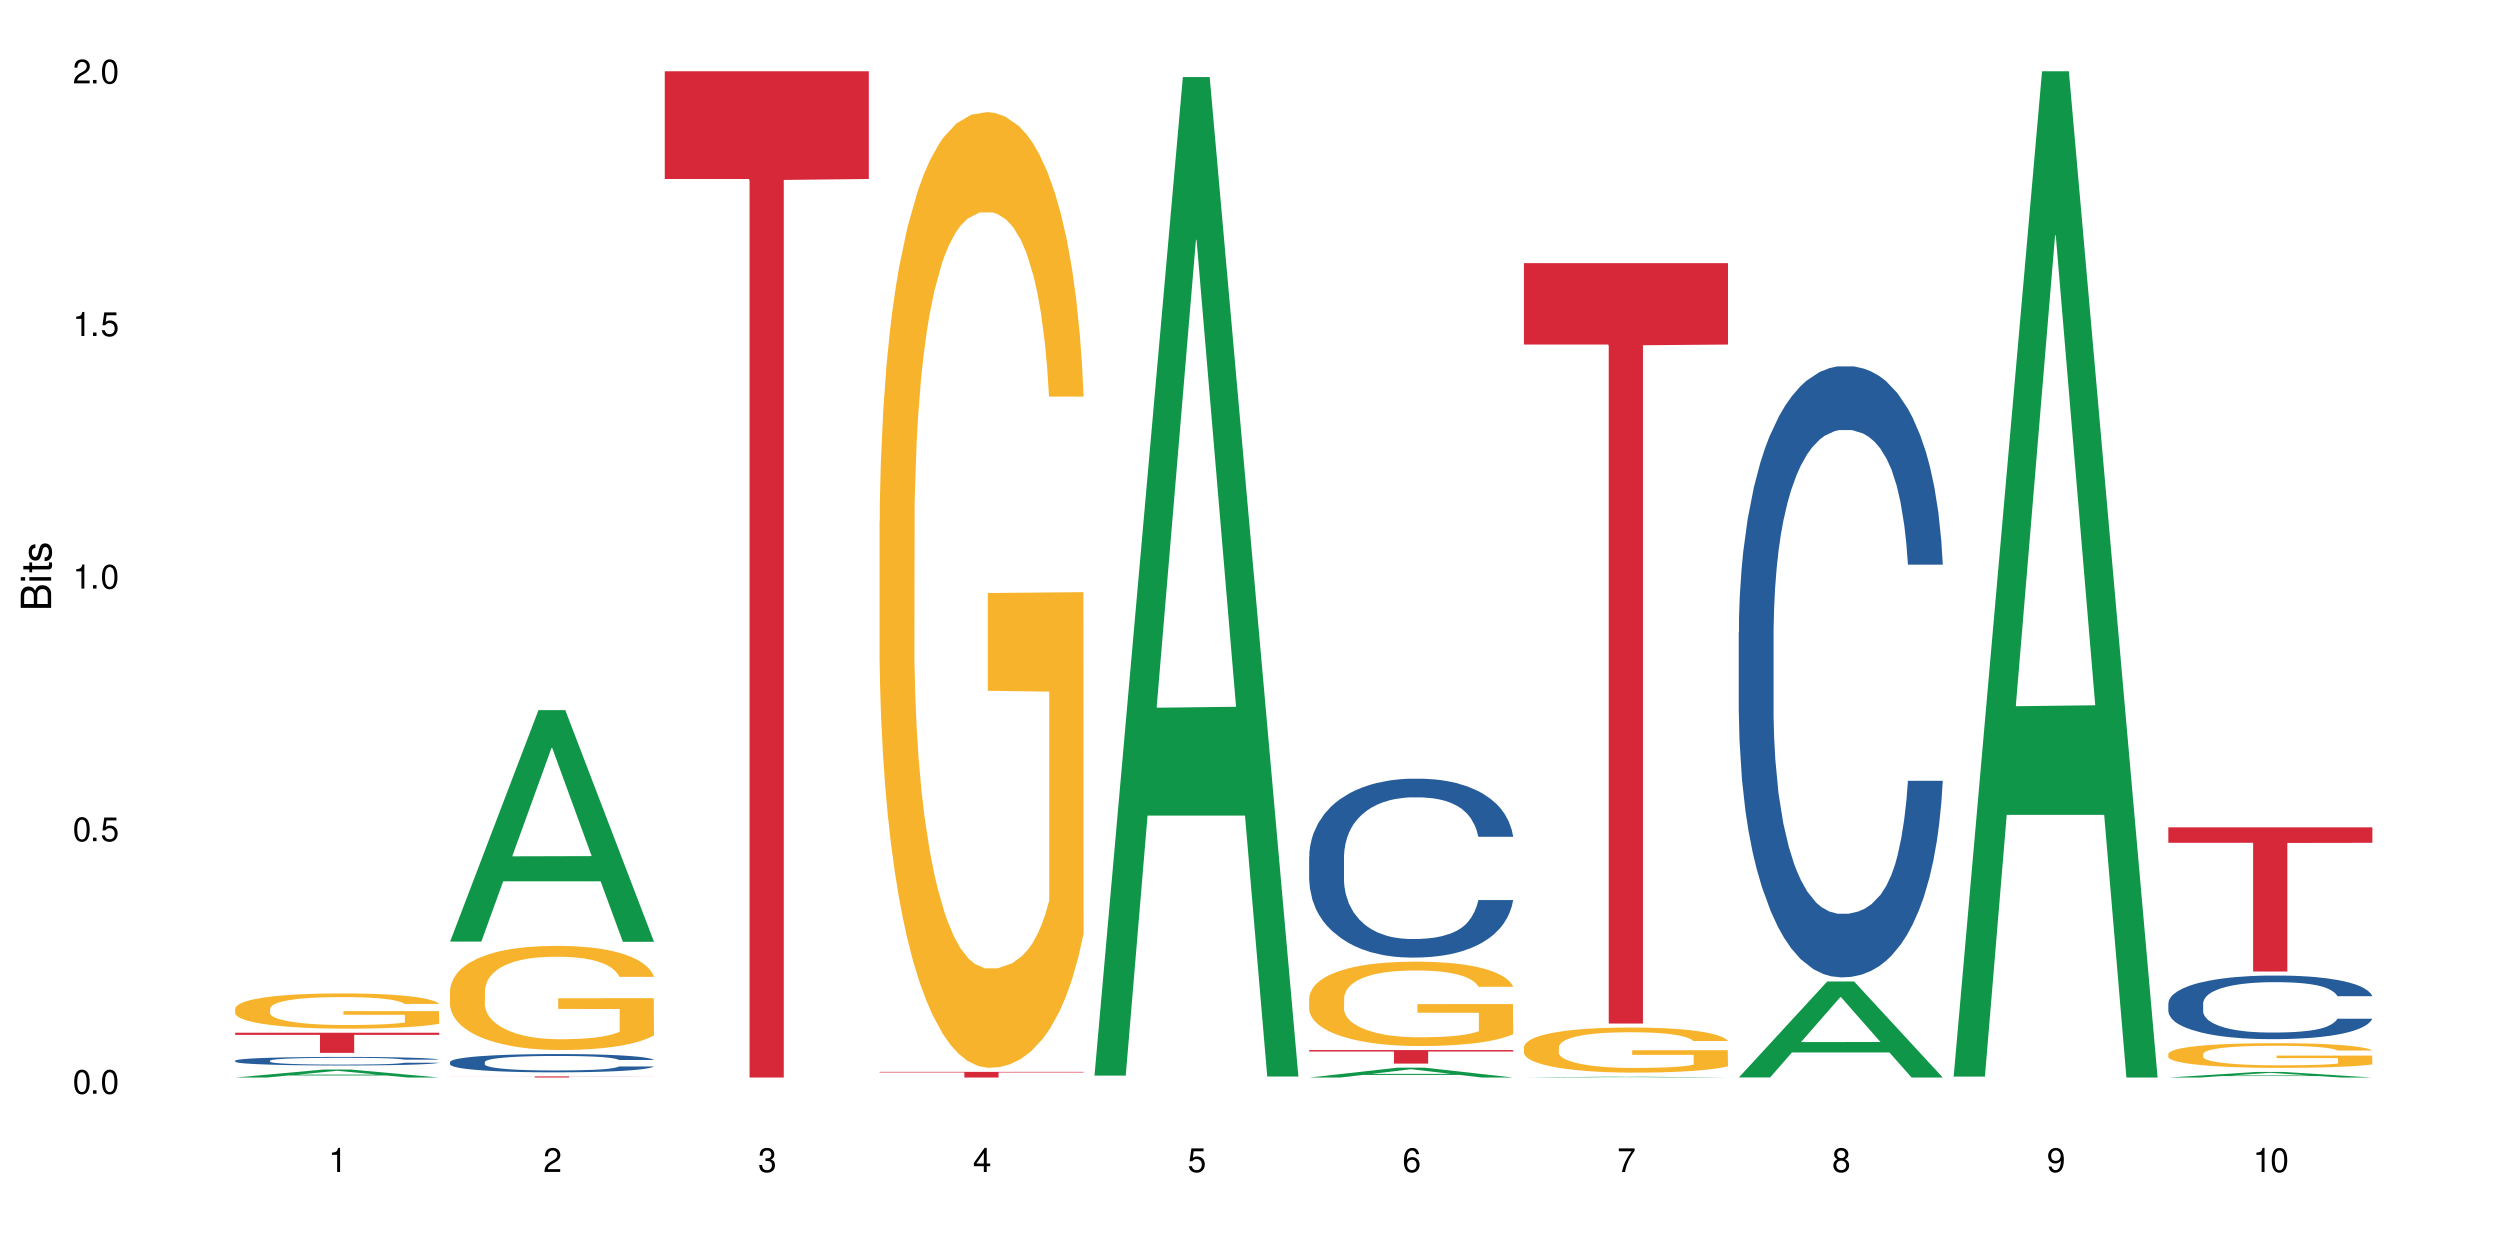 <?xml version="1.0" encoding="UTF-8"?>
<svg xmlns="http://www.w3.org/2000/svg" xmlns:xlink="http://www.w3.org/1999/xlink" width="720" height="360" viewBox="0 0 720 360">
<defs>
<g>
<g id="glyph-0-0">
</g>
<g id="glyph-0-1">
<path d="M 2.641 -6.938 C 2 -6.938 1.422 -6.656 1.078 -6.172 C 0.641 -5.562 0.406 -4.641 0.406 -3.359 C 0.406 -1.016 1.188 0.219 2.641 0.219 C 4.078 0.219 4.859 -1.016 4.859 -3.297 C 4.859 -4.641 4.656 -5.547 4.203 -6.172 C 3.844 -6.656 3.281 -6.938 2.641 -6.938 Z M 2.641 -6.188 C 3.547 -6.188 4 -5.25 4 -3.375 C 4 -1.406 3.562 -0.484 2.625 -0.484 C 1.734 -0.484 1.281 -1.438 1.281 -3.344 C 1.281 -5.25 1.734 -6.188 2.641 -6.188 Z M 2.641 -6.188 "/>
</g>
<g id="glyph-0-2">
<path d="M 1.828 -1 L 0.828 -1 L 0.828 0 L 1.828 0 Z M 1.828 -1 "/>
</g>
<g id="glyph-0-3">
<path d="M 4.562 -6.797 L 1.062 -6.797 L 0.547 -3.094 L 1.328 -3.094 C 1.719 -3.562 2.047 -3.734 2.578 -3.734 C 3.484 -3.734 4.062 -3.109 4.062 -2.094 C 4.062 -1.125 3.484 -0.531 2.578 -0.531 C 1.828 -0.531 1.375 -0.906 1.188 -1.672 L 0.328 -1.672 C 0.453 -1.109 0.547 -0.844 0.75 -0.594 C 1.125 -0.078 1.828 0.219 2.594 0.219 C 3.969 0.219 4.922 -0.781 4.922 -2.219 C 4.922 -3.562 4.031 -4.484 2.719 -4.484 C 2.25 -4.484 1.859 -4.359 1.469 -4.062 L 1.734 -5.969 L 4.562 -5.969 Z M 4.562 -6.797 "/>
</g>
<g id="glyph-0-4">
<path d="M 2.484 -4.938 L 2.484 0 L 3.328 0 L 3.328 -6.938 L 2.766 -6.938 C 2.469 -5.875 2.281 -5.734 0.984 -5.562 L 0.984 -4.938 Z M 2.484 -4.938 "/>
</g>
<g id="glyph-0-5">
<path d="M 4.859 -0.828 L 1.281 -0.828 C 1.359 -1.406 1.672 -1.781 2.5 -2.281 L 3.469 -2.828 C 4.406 -3.344 4.906 -4.062 4.906 -4.906 C 4.906 -5.484 4.672 -6.031 4.266 -6.406 C 3.859 -6.766 3.375 -6.938 2.719 -6.938 C 1.859 -6.938 1.219 -6.625 0.844 -6.031 C 0.609 -5.672 0.5 -5.234 0.484 -4.531 L 1.328 -4.531 C 1.359 -5.016 1.406 -5.281 1.531 -5.516 C 1.75 -5.938 2.188 -6.203 2.703 -6.203 C 3.469 -6.203 4.031 -5.641 4.031 -4.891 C 4.031 -4.344 3.719 -3.859 3.125 -3.516 L 2.234 -3 C 0.812 -2.172 0.406 -1.531 0.328 -0.016 L 4.859 -0.016 Z M 4.859 -0.828 "/>
</g>
<g id="glyph-0-6">
<path d="M 2.125 -3.188 L 2.578 -3.188 C 3.5 -3.188 3.984 -2.766 3.984 -1.922 C 3.984 -1.062 3.469 -0.531 2.594 -0.531 C 1.656 -0.531 1.203 -1 1.156 -2.016 L 0.312 -2.016 C 0.344 -1.453 0.438 -1.094 0.609 -0.781 C 0.953 -0.109 1.625 0.219 2.547 0.219 C 3.953 0.219 4.859 -0.625 4.859 -1.938 C 4.859 -2.828 4.516 -3.297 3.703 -3.594 C 4.344 -3.844 4.656 -4.328 4.656 -5.031 C 4.656 -6.219 3.875 -6.938 2.578 -6.938 C 1.203 -6.938 0.484 -6.172 0.453 -4.703 L 1.297 -4.703 C 1.312 -5.125 1.344 -5.359 1.453 -5.578 C 1.641 -5.969 2.062 -6.203 2.594 -6.203 C 3.344 -6.203 3.797 -5.75 3.797 -5 C 3.797 -4.516 3.609 -4.219 3.25 -4.047 C 3.016 -3.953 2.703 -3.922 2.125 -3.906 Z M 2.125 -3.188 "/>
</g>
<g id="glyph-0-7">
<path d="M 3.141 -1.672 L 3.141 0 L 3.984 0 L 3.984 -1.672 L 4.984 -1.672 L 4.984 -2.438 L 3.984 -2.438 L 3.984 -6.938 L 3.359 -6.938 L 0.266 -2.578 L 0.266 -1.672 Z M 3.141 -2.438 L 1 -2.438 L 3.141 -5.5 Z M 3.141 -2.438 "/>
</g>
<g id="glyph-0-8">
<path d="M 4.781 -5.125 C 4.609 -6.266 3.891 -6.938 2.844 -6.938 C 2.094 -6.938 1.422 -6.578 1.031 -5.953 C 0.594 -5.266 0.406 -4.422 0.406 -3.172 C 0.406 -2 0.578 -1.25 0.984 -0.641 C 1.359 -0.078 1.953 0.219 2.703 0.219 C 3.984 0.219 4.922 -0.75 4.922 -2.094 C 4.922 -3.375 4.062 -4.281 2.844 -4.281 C 2.172 -4.281 1.641 -4.031 1.281 -3.516 C 1.281 -5.234 1.828 -6.188 2.797 -6.188 C 3.391 -6.188 3.797 -5.797 3.938 -5.125 Z M 2.734 -3.531 C 3.547 -3.531 4.062 -2.953 4.062 -2.031 C 4.062 -1.156 3.484 -0.531 2.703 -0.531 C 1.922 -0.531 1.328 -1.188 1.328 -2.078 C 1.328 -2.938 1.906 -3.531 2.734 -3.531 Z M 2.734 -3.531 "/>
</g>
<g id="glyph-0-9">
<path d="M 4.984 -6.797 L 0.438 -6.797 L 0.438 -5.969 L 4.109 -5.969 C 2.5 -3.656 1.828 -2.234 1.328 0 L 2.219 0 C 2.594 -2.172 3.453 -4.047 4.984 -6.094 Z M 4.984 -6.797 "/>
</g>
<g id="glyph-0-10">
<path d="M 3.75 -3.656 C 4.469 -4.094 4.688 -4.438 4.688 -5.078 C 4.688 -6.172 3.844 -6.938 2.641 -6.938 C 1.438 -6.938 0.594 -6.172 0.594 -5.094 C 0.594 -4.438 0.812 -4.094 1.516 -3.656 C 0.734 -3.266 0.359 -2.703 0.359 -1.922 C 0.359 -0.656 1.281 0.219 2.641 0.219 C 3.984 0.219 4.922 -0.656 4.922 -1.922 C 4.922 -2.703 4.531 -3.266 3.75 -3.656 Z M 2.641 -6.188 C 3.359 -6.188 3.812 -5.75 3.812 -5.062 C 3.812 -4.406 3.344 -3.984 2.641 -3.984 C 1.922 -3.984 1.453 -4.406 1.453 -5.078 C 1.453 -5.75 1.922 -6.188 2.641 -6.188 Z M 2.641 -3.266 C 3.484 -3.266 4.062 -2.719 4.062 -1.906 C 4.062 -1.078 3.484 -0.531 2.625 -0.531 C 1.797 -0.531 1.219 -1.094 1.219 -1.906 C 1.219 -2.719 1.781 -3.266 2.641 -3.266 Z M 2.641 -3.266 "/>
</g>
<g id="glyph-0-11">
<path d="M 0.516 -1.578 C 0.672 -0.453 1.406 0.219 2.438 0.219 C 3.188 0.219 3.859 -0.141 4.266 -0.766 C 4.688 -1.453 4.891 -2.297 4.891 -3.547 C 4.891 -4.719 4.703 -5.453 4.312 -6.078 C 3.938 -6.641 3.344 -6.938 2.594 -6.938 C 1.297 -6.938 0.359 -5.969 0.359 -4.625 C 0.359 -3.344 1.234 -2.453 2.453 -2.453 C 3.094 -2.453 3.578 -2.672 4.016 -3.203 C 4 -1.484 3.469 -0.531 2.5 -0.531 C 1.906 -0.531 1.484 -0.906 1.359 -1.578 Z M 2.578 -6.203 C 3.375 -6.203 3.969 -5.531 3.969 -4.641 C 3.969 -3.797 3.391 -3.188 2.547 -3.188 C 1.734 -3.188 1.234 -3.766 1.234 -4.688 C 1.234 -5.562 1.797 -6.203 2.578 -6.203 Z M 2.578 -6.203 "/>
</g>
<g id="glyph-1-0">
</g>
<g id="glyph-1-1">
<path d="M 0 -0.953 L 0 -4.891 C 0 -5.719 -0.234 -6.344 -0.734 -6.797 C -1.188 -7.234 -1.812 -7.469 -2.5 -7.469 C -3.547 -7.469 -4.188 -7 -4.625 -5.875 C -4.984 -6.688 -5.625 -7.094 -6.531 -7.094 C -7.172 -7.094 -7.734 -6.859 -8.141 -6.391 C -8.562 -5.922 -8.75 -5.344 -8.75 -4.5 L -8.75 -0.953 Z M -4.984 -2.062 L -7.766 -2.062 L -7.766 -4.219 C -7.766 -4.844 -7.688 -5.203 -7.453 -5.5 C -7.219 -5.812 -6.859 -5.969 -6.375 -5.969 C -5.891 -5.969 -5.531 -5.812 -5.297 -5.5 C -5.062 -5.203 -4.984 -4.844 -4.984 -4.219 Z M -0.984 -2.062 L -4 -2.062 L -4 -4.781 C -4 -5.766 -3.438 -6.359 -2.484 -6.359 C -1.547 -6.359 -0.984 -5.766 -0.984 -4.781 Z M -0.984 -2.062 "/>
</g>
<g id="glyph-1-2">
<path d="M -6.281 -1.797 L -6.281 -0.797 L 0 -0.797 L 0 -1.797 Z M -8.75 -1.797 L -8.75 -0.797 L -7.484 -0.797 L -7.484 -1.797 Z M -8.75 -1.797 "/>
</g>
<g id="glyph-1-3">
<path d="M -6.281 -3.047 L -6.281 -2.016 L -8.016 -2.016 L -8.016 -1.016 L -6.281 -1.016 L -6.281 -0.172 L -5.469 -0.172 L -5.469 -1.016 L -0.719 -1.016 C -0.078 -1.016 0.281 -1.453 0.281 -2.234 C 0.281 -2.5 0.25 -2.719 0.188 -3.047 L -0.641 -3.047 C -0.609 -2.906 -0.594 -2.766 -0.594 -2.562 C -0.594 -2.141 -0.719 -2.016 -1.156 -2.016 L -5.469 -2.016 L -5.469 -3.047 Z M -6.281 -3.047 "/>
</g>
<g id="glyph-1-4">
<path d="M -4.531 -5.25 C -5.766 -5.25 -6.469 -4.422 -6.469 -2.969 C -6.469 -1.516 -5.719 -0.562 -4.547 -0.562 C -3.562 -0.562 -3.094 -1.062 -2.734 -2.562 L -2.516 -3.484 C -2.344 -4.188 -2.094 -4.469 -1.641 -4.469 C -1.047 -4.469 -0.641 -3.875 -0.641 -3 C -0.641 -2.453 -0.797 -2 -1.062 -1.75 C -1.25 -1.594 -1.422 -1.531 -1.875 -1.469 L -1.875 -0.406 C -0.422 -0.453 0.281 -1.266 0.281 -2.922 C 0.281 -4.5 -0.5 -5.516 -1.719 -5.516 C -2.656 -5.516 -3.172 -4.984 -3.469 -3.734 L -3.703 -2.766 C -3.891 -1.953 -4.156 -1.609 -4.594 -1.609 C -5.188 -1.609 -5.547 -2.125 -5.547 -2.938 C -5.547 -3.75 -5.203 -4.172 -4.531 -4.203 Z M -4.531 -5.25 "/>
</g>
</g>
</defs>
<rect x="-72" y="-36" width="864" height="432" fill="rgb(100%, 100%, 100%)" fill-opacity="1"/>
<path fill-rule="nonzero" fill="rgb(6.275%, 58.824%, 28.235%)" fill-opacity="1" d="M 67.73 310.332 L 67.793 310.328 L 93.223 308.02 L 100.945 308.02 L 126.5 310.332 L 117.52 310.332 L 111.117 309.73 L 83.051 309.73 L 76.773 310.332 L 67.73 310.332 L 85.75 309.48 L 108.543 309.477 L 97.176 308.398 L 97.051 308.398 L 96.926 308.402 L 85.688 309.477 L 85.75 309.48 Z M 67.73 310.332 "/>
<path fill-rule="nonzero" fill="rgb(14.51%, 36.078%, 60%)" fill-opacity="1" d="M 67.73 305.465 L 67.801 305.465 L 67.801 305.41 L 68.02 305.324 L 68.52 305.215 L 69.02 305.141 L 70.312 305.008 L 72.102 304.879 L 73.965 304.781 L 75.328 304.723 L 76.547 304.676 L 79.34 304.594 L 81.133 304.551 L 83.066 304.512 L 85.434 304.477 L 87.152 304.453 L 91.023 304.418 L 93.891 304.402 L 96.113 304.395 L 100.914 304.395 L 103.781 304.402 L 105.859 304.414 L 108.152 304.434 L 110.086 304.453 L 113.457 304.5 L 116.465 304.566 L 117.828 304.602 L 119.977 304.672 L 121.625 304.738 L 122.773 304.797 L 124.062 304.879 L 125.207 304.98 L 126.07 305.098 L 126.5 305.191 L 116.465 305.191 L 115.965 305.102 L 115.391 305.035 L 114.316 304.941 L 113.238 304.875 L 111.734 304.809 L 110.375 304.77 L 108.512 304.727 L 106.863 304.699 L 105.141 304.676 L 103.492 304.664 L 100.34 304.652 L 96.684 304.652 L 95.324 304.656 L 92.527 304.672 L 91.023 304.688 L 88.871 304.719 L 87.367 304.75 L 85.578 304.793 L 84.359 304.832 L 82.852 304.891 L 81.777 304.941 L 80.559 305.016 L 79.844 305.074 L 79.199 305.137 L 78.625 305.211 L 78.195 305.289 L 77.906 305.375 L 77.766 305.453 L 77.766 305.805 L 77.906 305.883 L 78.266 305.98 L 79.199 306.117 L 80.559 306.234 L 82.137 306.332 L 83.641 306.398 L 84.5 306.43 L 85.648 306.465 L 87.441 306.512 L 90.02 306.555 L 91.523 306.574 L 93.816 306.59 L 96.184 306.602 L 99.336 306.602 L 102.133 306.59 L 103.996 306.582 L 105.93 306.562 L 108.582 306.523 L 110.23 306.488 L 111.664 306.445 L 112.738 306.402 L 113.457 306.367 L 114.531 306.297 L 115.391 306.219 L 116.035 306.141 L 116.465 306.066 L 126.5 306.066 L 126.07 306.156 L 125.422 306.242 L 124.777 306.309 L 123.777 306.387 L 122.629 306.457 L 120.98 306.535 L 119.617 306.586 L 117.828 306.645 L 116.18 306.688 L 114.387 306.723 L 111.734 306.77 L 110.016 306.793 L 108.152 306.812 L 105.93 306.832 L 103.137 306.848 L 100.125 306.855 L 97.328 306.855 L 94.32 306.852 L 92.098 306.844 L 89.16 306.824 L 85.504 306.781 L 82.852 306.738 L 80.773 306.699 L 78.984 306.652 L 76.977 306.59 L 74.395 306.492 L 72.82 306.414 L 71.746 306.352 L 70.527 306.266 L 69.664 306.188 L 68.664 306.059 L 67.945 305.898 L 67.73 305.777 Z M 67.73 305.465 "/>
<path fill-rule="nonzero" fill="rgb(96.863%, 70.196%, 16.863%)" fill-opacity="1" d="M 67.73 290.453 L 67.801 290.441 L 67.801 290.258 L 68.09 289.84 L 68.805 289.266 L 69.738 288.793 L 70.742 288.422 L 71.387 288.227 L 72.461 287.949 L 73.395 287.746 L 75.758 287.328 L 78.77 286.938 L 80.418 286.773 L 82.281 286.613 L 84.93 286.438 L 86.148 286.375 L 89.875 286.227 L 94.105 286.133 L 98.762 286.105 L 100.914 286.113 L 103.852 286.152 L 107.863 286.254 L 110.16 286.348 L 111.949 286.438 L 113.812 286.559 L 116.105 286.746 L 118.258 286.969 L 119.977 287.188 L 121.695 287.469 L 123.129 287.766 L 124.348 288.09 L 125.422 288.477 L 126.07 288.801 L 126.5 289.125 L 116.535 289.125 L 115.965 288.801 L 115.32 288.551 L 114.242 288.246 L 113.168 288.023 L 112.094 287.848 L 110.086 287.605 L 108.367 287.457 L 106.215 287.328 L 104.137 287.246 L 101.773 287.188 L 100.34 287.172 L 96.543 287.172 L 93.102 287.234 L 91.094 287.309 L 89.66 287.383 L 87.656 287.523 L 86.438 287.633 L 85.719 287.707 L 83.57 287.996 L 82.137 288.254 L 81.348 288.43 L 80.344 288.711 L 79.629 288.961 L 78.84 289.332 L 78.41 289.609 L 77.836 290.238 L 77.766 291.906 L 77.98 292.258 L 78.41 292.641 L 78.984 292.973 L 79.844 293.324 L 80.703 293.594 L 82.207 293.957 L 83.496 294.195 L 84.5 294.355 L 86.438 294.605 L 87.227 294.688 L 89.09 294.855 L 91.023 294.984 L 93.387 295.094 L 95.18 295.152 L 98.047 295.199 L 101.703 295.199 L 106 295.141 L 108.727 295.066 L 110.59 294.992 L 111.809 294.93 L 113.312 294.828 L 114.387 294.734 L 115.391 294.633 L 116.609 294.477 L 116.609 292.258 L 98.906 292.25 L 98.906 291.211 L 126.426 291.203 L 126.5 294.828 L 124.992 295.078 L 123.129 295.316 L 121.34 295.504 L 119.477 295.66 L 116.824 295.836 L 114.672 295.949 L 111.375 296.078 L 108.367 296.16 L 105.215 296.219 L 102.418 296.246 L 99.121 296.254 L 96.184 296.234 L 93.031 296.18 L 90.52 296.105 L 88.227 296.012 L 85.934 295.895 L 83.066 295.699 L 81.203 295.539 L 79.27 295.348 L 77.336 295.113 L 75.613 294.863 L 74.469 294.668 L 73.32 294.445 L 72.102 294.168 L 70.957 293.855 L 70.098 293.566 L 69.309 293.242 L 68.734 292.938 L 68.16 292.52 L 67.875 292.184 L 67.73 291.898 Z M 67.73 290.453 "/>
<path fill-rule="nonzero" fill="rgb(83.922%, 15.686%, 22.353%)" fill-opacity="1" d="M 67.73 297.418 L 126.5 297.418 L 126.5 298.039 L 102.008 298.047 L 102.008 303.23 L 92.152 303.23 L 92.152 298.051 L 92.008 298.039 L 67.73 298.039 Z M 67.73 297.418 "/>
<path fill-rule="nonzero" fill="rgb(6.275%, 58.824%, 28.235%)" fill-opacity="1" d="M 129.594 271.18 L 129.656 271.117 L 155.082 204.512 L 162.805 204.512 L 188.359 271.246 L 179.383 271.246 L 172.977 253.824 L 144.91 253.824 L 138.633 271.18 L 129.594 271.18 L 147.613 246.621 L 170.402 246.555 L 159.039 215.414 L 158.914 215.352 L 158.789 215.539 L 147.547 246.555 L 147.613 246.621 Z M 129.594 271.18 "/>
<path fill-rule="nonzero" fill="rgb(14.51%, 36.078%, 60%)" fill-opacity="1" d="M 129.594 305.859 L 129.664 305.855 L 129.664 305.742 L 129.879 305.559 L 130.379 305.328 L 130.883 305.168 L 132.172 304.883 L 133.965 304.609 L 135.828 304.398 L 137.188 304.273 L 138.406 304.176 L 141.203 304 L 142.992 303.91 L 144.93 303.828 L 147.293 303.746 L 149.016 303.695 L 152.883 303.621 L 155.75 303.586 L 157.973 303.57 L 162.773 303.57 L 165.641 303.59 L 167.719 303.613 L 170.012 303.652 L 171.949 303.695 L 175.316 303.801 L 178.324 303.938 L 179.688 304.016 L 181.836 304.164 L 183.484 304.309 L 184.633 304.434 L 185.922 304.609 L 187.07 304.828 L 187.93 305.07 L 188.359 305.277 L 178.324 305.277 L 177.824 305.086 L 177.25 304.938 L 176.176 304.742 L 175.102 304.602 L 173.598 304.461 L 172.234 304.371 L 170.371 304.277 L 168.723 304.223 L 167.004 304.176 L 165.355 304.148 L 162.199 304.121 L 158.547 304.121 L 157.184 304.129 L 154.391 304.168 L 152.883 304.203 L 150.734 304.27 L 149.23 304.332 L 147.438 304.426 L 146.219 304.508 L 144.715 304.633 L 143.641 304.746 L 142.422 304.902 L 141.703 305.023 L 141.059 305.16 L 140.484 305.316 L 140.055 305.484 L 139.77 305.664 L 139.625 305.836 L 139.625 306.582 L 139.77 306.754 L 140.129 306.957 L 141.059 307.25 L 142.422 307.504 L 143.996 307.707 L 145.504 307.852 L 146.363 307.918 L 147.508 307.996 L 149.301 308.094 L 151.879 308.188 L 153.387 308.227 L 155.68 308.266 L 158.043 308.285 L 161.199 308.285 L 163.992 308.266 L 165.855 308.242 L 167.789 308.203 L 170.441 308.121 L 172.09 308.043 L 173.523 307.953 L 174.598 307.863 L 175.316 307.785 L 176.391 307.637 L 177.25 307.473 L 177.895 307.305 L 178.324 307.141 L 188.359 307.141 L 187.93 307.332 L 187.285 307.52 L 186.641 307.66 L 185.637 307.828 L 184.488 307.977 L 182.84 308.145 L 181.48 308.258 L 179.688 308.375 L 178.039 308.469 L 176.246 308.551 L 173.598 308.645 L 171.875 308.695 L 170.012 308.738 L 167.789 308.777 L 164.996 308.809 L 161.984 308.828 L 159.191 308.832 L 156.18 308.824 L 153.957 308.805 L 151.02 308.762 L 147.367 308.676 L 144.715 308.582 L 142.637 308.492 L 140.844 308.395 L 138.836 308.266 L 136.258 308.055 L 134.68 307.891 L 133.605 307.754 L 132.387 307.566 L 131.527 307.398 L 130.523 307.129 L 129.809 306.789 L 129.594 306.523 Z M 129.594 305.859 "/>
<path fill-rule="nonzero" fill="rgb(96.863%, 70.196%, 16.863%)" fill-opacity="1" d="M 129.594 285.258 L 129.664 285.23 L 129.664 284.684 L 129.949 283.449 L 130.668 281.75 L 131.598 280.352 L 132.602 279.258 L 133.246 278.684 L 134.32 277.859 L 135.254 277.258 L 137.617 276.023 L 140.629 274.875 L 142.277 274.379 L 144.141 273.914 L 146.793 273.395 L 148.012 273.203 L 151.738 272.766 L 155.965 272.492 L 160.625 272.406 L 162.773 272.434 L 165.711 272.547 L 169.727 272.848 L 172.02 273.121 L 173.812 273.395 L 175.676 273.75 L 177.969 274.297 L 180.117 274.957 L 181.836 275.613 L 183.559 276.434 L 184.992 277.312 L 186.211 278.27 L 187.285 279.422 L 187.93 280.379 L 188.359 281.34 L 178.398 281.34 L 177.824 280.379 L 177.18 279.641 L 176.105 278.738 L 175.031 278.078 L 173.953 277.559 L 171.949 276.848 L 170.227 276.406 L 168.078 276.023 L 166 275.777 L 163.633 275.613 L 162.199 275.559 L 158.402 275.559 L 154.961 275.75 L 152.957 275.969 L 151.523 276.188 L 149.516 276.602 L 148.297 276.93 L 147.582 277.148 L 145.43 277.996 L 143.996 278.766 L 143.207 279.285 L 142.207 280.105 L 141.488 280.848 L 140.699 281.941 L 140.27 282.766 L 139.695 284.629 L 139.625 289.559 L 139.84 290.602 L 140.27 291.723 L 140.844 292.711 L 141.703 293.75 L 142.562 294.543 L 144.07 295.613 L 145.359 296.324 L 146.363 296.793 L 148.297 297.531 L 149.086 297.777 L 150.949 298.27 L 152.883 298.656 L 155.25 298.984 L 157.039 299.148 L 159.906 299.285 L 163.562 299.285 L 167.863 299.121 L 170.586 298.902 L 172.449 298.684 L 173.668 298.488 L 175.172 298.188 L 176.246 297.914 L 177.25 297.613 L 178.469 297.148 L 178.469 290.602 L 160.766 290.57 L 160.766 287.504 L 188.289 287.477 L 188.359 298.188 L 186.855 298.93 L 184.992 299.641 L 183.199 300.188 L 181.336 300.652 L 178.684 301.176 L 176.535 301.504 L 173.238 301.887 L 170.227 302.133 L 167.074 302.297 L 164.277 302.379 L 160.984 302.406 L 158.043 302.352 L 154.891 302.188 L 152.383 301.969 L 150.09 301.695 L 147.797 301.34 L 144.93 300.766 L 143.066 300.297 L 141.129 299.723 L 139.195 299.039 L 137.477 298.297 L 136.328 297.723 L 135.184 297.066 L 133.965 296.242 L 132.816 295.312 L 131.957 294.461 L 131.168 293.504 L 130.594 292.598 L 130.023 291.367 L 129.734 290.379 L 129.594 289.531 Z M 129.594 285.258 "/>
<path fill-rule="nonzero" fill="rgb(83.922%, 15.686%, 22.353%)" fill-opacity="1" d="M 129.594 309.996 L 188.359 309.996 L 188.359 310.031 L 163.867 310.035 L 163.867 310.332 L 154.012 310.332 L 154.012 310.035 L 153.871 310.031 L 129.594 310.031 Z M 129.594 309.996 "/>
<path fill-rule="nonzero" fill="rgb(83.922%, 15.686%, 22.353%)" fill-opacity="1" d="M 191.453 20.527 L 250.219 20.527 L 250.219 51.547 L 225.727 51.82 L 225.727 310.332 L 215.875 310.332 L 215.875 52.094 L 215.73 51.547 L 191.453 51.547 Z M 191.453 20.527 "/>
<path fill-rule="nonzero" fill="rgb(96.863%, 70.196%, 16.863%)" fill-opacity="1" d="M 253.312 150.176 L 253.387 149.926 L 253.387 144.898 L 253.672 133.586 L 254.387 118 L 255.32 105.18 L 256.324 95.125 L 256.969 89.848 L 258.043 82.305 L 258.977 76.773 L 261.34 65.461 L 264.352 54.906 L 266 50.379 L 267.863 46.105 L 270.516 41.328 L 271.73 39.57 L 275.461 35.547 L 279.688 33.035 L 284.348 32.281 L 286.496 32.531 L 289.434 33.539 L 293.449 36.301 L 295.742 38.816 L 297.531 41.328 L 299.395 44.598 L 301.691 49.625 L 303.84 55.66 L 305.559 61.691 L 307.281 69.234 L 308.715 77.277 L 309.93 86.074 L 311.008 96.633 L 311.652 105.43 L 312.082 114.23 L 302.121 114.23 L 301.547 105.43 L 300.902 98.645 L 299.824 90.348 L 298.75 84.316 L 297.676 79.539 L 295.668 73.004 L 293.949 68.98 L 291.801 65.461 L 289.723 63.199 L 287.355 61.691 L 285.922 61.188 L 282.125 61.188 L 278.684 62.949 L 276.676 64.961 L 275.242 66.969 L 273.238 70.742 L 272.02 73.758 L 271.301 75.77 L 269.152 83.562 L 267.719 90.602 L 266.93 95.375 L 265.926 102.918 L 265.211 109.703 L 264.422 119.762 L 263.992 127.301 L 263.418 144.395 L 263.348 189.645 L 263.562 199.195 L 263.992 209.504 L 264.566 218.551 L 265.426 228.105 L 266.285 235.395 L 267.789 245.199 L 269.082 251.734 L 270.082 256.008 L 272.02 262.793 L 272.809 265.059 L 274.672 269.582 L 276.605 273.102 L 278.973 276.117 L 280.762 277.625 L 283.629 278.883 L 287.285 278.883 L 291.586 277.375 L 294.309 275.363 L 296.172 273.352 L 297.391 271.594 L 298.895 268.828 L 299.969 266.312 L 300.973 263.551 L 302.191 259.277 L 302.191 199.195 L 284.488 198.945 L 284.488 170.789 L 312.008 170.539 L 312.082 268.828 L 310.578 275.613 L 308.715 282.152 L 306.922 287.18 L 305.059 291.453 L 302.406 296.227 L 300.258 299.246 L 296.961 302.766 L 293.949 305.027 L 290.797 306.535 L 288 307.289 L 284.703 307.539 L 281.766 307.039 L 278.613 305.527 L 276.105 303.52 L 273.812 301.004 L 271.516 297.738 L 268.652 292.457 L 266.789 288.184 L 264.852 282.906 L 262.918 276.621 L 261.195 269.832 L 260.051 264.555 L 258.902 258.52 L 257.684 250.98 L 256.539 242.434 L 255.68 234.641 L 254.891 225.844 L 254.316 217.547 L 253.742 206.234 L 253.457 197.184 L 253.312 189.391 Z M 253.312 150.176 "/>
<path fill-rule="nonzero" fill="rgb(83.922%, 15.686%, 22.353%)" fill-opacity="1" d="M 253.312 308.703 L 312.082 308.703 L 312.082 308.879 L 287.59 308.879 L 287.59 310.332 L 277.734 310.332 L 277.734 308.883 L 277.594 308.879 L 253.312 308.879 Z M 253.312 308.703 "/>
<path fill-rule="nonzero" fill="rgb(6.275%, 58.824%, 28.235%)" fill-opacity="1" d="M 315.176 309.773 L 315.238 309.504 L 340.664 22.188 L 348.387 22.188 L 373.941 310.043 L 364.965 310.043 L 358.559 234.902 L 330.496 234.902 L 324.215 309.773 L 315.176 309.773 L 333.195 203.82 L 355.984 203.551 L 344.621 69.219 L 344.496 68.945 L 344.371 69.758 L 333.133 203.551 L 333.195 203.82 Z M 315.176 309.773 "/>
<path fill-rule="nonzero" fill="rgb(6.275%, 58.824%, 28.235%)" fill-opacity="1" d="M 377.035 310.328 L 377.098 310.328 L 402.527 307.484 L 410.25 307.484 L 435.805 310.332 L 426.824 310.332 L 420.422 309.59 L 392.355 309.59 L 386.078 310.328 L 377.035 310.328 L 395.055 309.281 L 417.848 309.277 L 406.48 307.949 L 406.355 307.945 L 406.23 307.953 L 394.992 309.277 L 395.055 309.281 Z M 377.035 310.328 "/>
<path fill-rule="nonzero" fill="rgb(14.51%, 36.078%, 60%)" fill-opacity="1" d="M 377.035 246.695 L 377.105 246.648 L 377.105 245.516 L 377.32 243.727 L 377.824 241.469 L 378.324 239.914 L 379.617 237.137 L 381.406 234.449 L 383.27 232.379 L 384.633 231.156 L 385.852 230.215 L 388.645 228.469 L 390.438 227.574 L 392.371 226.777 L 394.738 225.977 L 396.457 225.504 L 400.328 224.75 L 403.195 224.422 L 405.414 224.281 L 410.219 224.281 L 413.086 224.469 L 415.164 224.703 L 417.457 225.082 L 419.391 225.504 L 422.758 226.539 L 425.77 227.859 L 427.133 228.613 L 429.281 230.07 L 430.93 231.484 L 432.078 232.707 L 433.367 234.449 L 434.512 236.57 L 435.375 238.973 L 435.805 240.996 L 425.77 240.996 L 425.27 239.113 L 424.695 237.652 L 423.621 235.723 L 422.543 234.355 L 421.039 232.992 L 419.68 232.098 L 417.816 231.203 L 416.168 230.637 L 414.445 230.215 L 412.797 229.93 L 409.645 229.648 L 405.988 229.648 L 404.629 229.742 L 401.832 230.117 L 400.328 230.449 L 398.176 231.109 L 396.672 231.719 L 394.879 232.66 L 393.664 233.461 L 392.156 234.688 L 391.082 235.77 L 389.863 237.324 L 389.148 238.5 L 388.504 239.82 L 387.93 241.371 L 387.5 243.02 L 387.211 244.762 L 387.07 246.457 L 387.07 253.758 L 387.211 255.453 L 387.57 257.43 L 388.504 260.301 L 389.863 262.797 L 391.441 264.777 L 392.945 266.188 L 393.805 266.848 L 394.953 267.602 L 396.742 268.543 L 399.324 269.484 L 400.828 269.863 L 403.121 270.238 L 405.488 270.426 L 408.641 270.426 L 411.438 270.238 L 413.301 270.004 L 415.234 269.625 L 417.887 268.824 L 419.535 268.07 L 420.969 267.176 L 422.043 266.281 L 422.758 265.531 L 423.836 264.07 L 424.695 262.469 L 425.34 260.82 L 425.77 259.219 L 435.805 259.219 L 435.375 261.102 L 434.727 262.941 L 434.082 264.305 L 433.078 265.953 L 431.934 267.414 L 430.285 269.062 L 428.922 270.145 L 427.133 271.32 L 425.484 272.215 L 423.691 273.016 L 421.039 273.957 L 419.32 274.43 L 417.457 274.852 L 415.234 275.23 L 412.438 275.559 L 409.43 275.746 L 406.633 275.793 L 403.625 275.699 L 401.402 275.512 L 398.465 275.09 L 394.809 274.242 L 392.156 273.348 L 390.078 272.453 L 388.289 271.508 L 386.281 270.238 L 383.699 268.168 L 382.125 266.566 L 381.047 265.246 L 379.832 263.41 L 378.969 261.762 L 377.969 259.125 L 377.25 255.781 L 377.035 253.191 Z M 377.035 246.695 "/>
<path fill-rule="nonzero" fill="rgb(96.863%, 70.196%, 16.863%)" fill-opacity="1" d="M 377.035 287.367 L 377.105 287.348 L 377.105 286.902 L 377.395 285.902 L 378.109 284.527 L 379.043 283.395 L 380.047 282.508 L 380.691 282.043 L 381.766 281.375 L 382.695 280.887 L 385.062 279.887 L 388.07 278.957 L 389.719 278.555 L 391.582 278.18 L 394.234 277.758 L 395.453 277.602 L 399.18 277.246 L 403.41 277.023 L 408.066 276.957 L 410.219 276.98 L 413.156 277.07 L 417.168 277.312 L 419.461 277.535 L 421.254 277.758 L 423.117 278.047 L 425.41 278.488 L 427.562 279.023 L 429.281 279.555 L 431 280.223 L 432.434 280.93 L 433.652 281.707 L 434.727 282.641 L 435.375 283.418 L 435.805 284.195 L 425.84 284.195 L 425.27 283.418 L 424.621 282.816 L 423.547 282.086 L 422.473 281.555 L 421.398 281.133 L 419.391 280.555 L 417.672 280.199 L 415.52 279.887 L 413.441 279.688 L 411.078 279.555 L 409.645 279.512 L 405.848 279.512 L 402.406 279.668 L 400.398 279.844 L 398.965 280.02 L 396.961 280.355 L 395.742 280.621 L 395.023 280.797 L 392.875 281.484 L 391.441 282.109 L 390.652 282.531 L 389.648 283.195 L 388.934 283.793 L 388.145 284.684 L 387.715 285.348 L 387.141 286.859 L 387.07 290.852 L 387.285 291.695 L 387.715 292.605 L 388.289 293.406 L 389.148 294.25 L 390.008 294.891 L 391.512 295.758 L 392.801 296.336 L 393.805 296.711 L 395.742 297.312 L 396.527 297.512 L 398.391 297.91 L 400.328 298.223 L 402.691 298.488 L 404.484 298.621 L 407.352 298.73 L 411.008 298.73 L 415.305 298.598 L 418.031 298.422 L 419.895 298.242 L 421.109 298.09 L 422.617 297.844 L 423.691 297.621 L 424.695 297.379 L 425.914 297 L 425.914 291.695 L 408.211 291.672 L 408.211 289.188 L 435.73 289.164 L 435.805 297.844 L 434.297 298.441 L 432.434 299.02 L 430.645 299.465 L 428.781 299.84 L 426.129 300.262 L 423.977 300.531 L 420.68 300.84 L 417.672 301.039 L 414.52 301.172 L 411.723 301.238 L 408.426 301.262 L 405.488 301.219 L 402.336 301.086 L 399.824 300.906 L 397.531 300.684 L 395.238 300.395 L 392.371 299.93 L 390.508 299.555 L 388.574 299.086 L 386.641 298.531 L 384.918 297.934 L 383.773 297.465 L 382.625 296.934 L 381.406 296.27 L 380.262 295.512 L 379.398 294.824 L 378.613 294.047 L 378.039 293.316 L 377.465 292.316 L 377.18 291.52 L 377.035 290.832 Z M 377.035 287.367 "/>
<path fill-rule="nonzero" fill="rgb(83.922%, 15.686%, 22.353%)" fill-opacity="1" d="M 377.035 302.426 L 435.805 302.426 L 435.805 302.844 L 411.312 302.848 L 411.312 306.32 L 401.457 306.32 L 401.457 302.852 L 401.312 302.844 L 377.035 302.844 Z M 377.035 302.426 "/>
<path fill-rule="nonzero" fill="rgb(6.275%, 58.824%, 28.235%)" fill-opacity="1" d="M 438.895 310.332 L 438.957 310.332 L 464.387 310.082 L 472.109 310.082 L 497.664 310.332 L 488.688 310.332 L 482.281 310.266 L 454.215 310.266 L 447.938 310.332 L 438.895 310.332 L 456.914 310.238 L 479.707 310.238 L 468.344 310.121 L 468.219 310.121 L 468.09 310.125 L 456.852 310.238 L 456.914 310.238 Z M 438.895 310.332 "/>
<path fill-rule="nonzero" fill="rgb(96.863%, 70.196%, 16.863%)" fill-opacity="1" d="M 438.895 301.5 L 438.969 301.488 L 438.969 301.25 L 439.254 300.715 L 439.973 299.98 L 440.902 299.375 L 441.906 298.902 L 442.551 298.652 L 443.625 298.297 L 444.559 298.039 L 446.922 297.504 L 449.934 297.008 L 451.582 296.793 L 453.445 296.59 L 456.098 296.367 L 457.316 296.281 L 461.043 296.094 L 465.27 295.977 L 469.93 295.938 L 472.078 295.953 L 475.016 296 L 479.031 296.129 L 481.324 296.246 L 483.117 296.367 L 484.98 296.52 L 487.273 296.758 L 489.422 297.043 L 491.141 297.324 L 492.863 297.684 L 494.297 298.062 L 495.516 298.477 L 496.59 298.973 L 497.234 299.387 L 497.664 299.805 L 487.703 299.805 L 487.129 299.387 L 486.484 299.07 L 485.41 298.676 L 484.332 298.395 L 483.258 298.168 L 481.254 297.859 L 479.531 297.668 L 477.383 297.504 L 475.305 297.398 L 472.938 297.324 L 471.504 297.301 L 467.707 297.301 L 464.266 297.387 L 462.262 297.48 L 460.828 297.574 L 458.82 297.754 L 457.602 297.895 L 456.887 297.988 L 454.734 298.355 L 453.301 298.688 L 452.512 298.914 L 451.512 299.27 L 450.793 299.59 L 450.004 300.062 L 449.574 300.418 L 449 301.227 L 448.93 303.359 L 449.145 303.809 L 449.574 304.297 L 450.148 304.723 L 451.008 305.172 L 451.867 305.516 L 453.375 305.98 L 454.664 306.285 L 455.668 306.488 L 457.602 306.809 L 458.391 306.914 L 460.254 307.129 L 462.188 307.293 L 464.555 307.438 L 466.344 307.508 L 469.211 307.566 L 472.867 307.566 L 477.168 307.496 L 479.891 307.402 L 481.754 307.305 L 482.973 307.223 L 484.477 307.094 L 485.551 306.973 L 486.555 306.844 L 487.773 306.641 L 487.773 303.809 L 470.07 303.797 L 470.07 302.469 L 497.594 302.457 L 497.664 307.094 L 496.16 307.414 L 494.297 307.723 L 492.504 307.957 L 490.641 308.16 L 487.988 308.387 L 485.84 308.527 L 482.543 308.691 L 479.531 308.801 L 476.379 308.871 L 473.582 308.906 L 470.285 308.918 L 467.348 308.895 L 464.195 308.824 L 461.688 308.73 L 459.395 308.609 L 457.102 308.457 L 454.234 308.207 L 452.371 308.004 L 450.434 307.758 L 448.5 307.461 L 446.781 307.141 L 445.633 306.891 L 444.484 306.605 L 443.27 306.25 L 442.121 305.848 L 441.262 305.48 L 440.473 305.066 L 439.898 304.676 L 439.328 304.141 L 439.039 303.715 L 438.895 303.348 Z M 438.895 301.5 "/>
<path fill-rule="nonzero" fill="rgb(83.922%, 15.686%, 22.353%)" fill-opacity="1" d="M 438.895 75.785 L 497.664 75.785 L 497.664 99.227 L 473.172 99.43 L 473.172 294.777 L 463.316 294.777 L 463.316 99.637 L 463.176 99.227 L 438.895 99.227 Z M 438.895 75.785 "/>
<path fill-rule="nonzero" fill="rgb(6.275%, 58.824%, 28.235%)" fill-opacity="1" d="M 500.758 310.305 L 500.82 310.281 L 526.25 282.66 L 533.973 282.66 L 559.523 310.332 L 550.547 310.332 L 544.141 303.109 L 516.078 303.109 L 509.797 310.305 L 500.758 310.305 L 518.777 300.121 L 541.566 300.094 L 530.203 287.18 L 530.078 287.156 L 529.953 287.234 L 518.715 300.094 L 518.777 300.121 Z M 500.758 310.305 "/>
<path fill-rule="nonzero" fill="rgb(14.51%, 36.078%, 60%)" fill-opacity="1" d="M 500.758 182.09 L 500.828 181.93 L 500.828 178.07 L 501.043 171.957 L 501.547 164.234 L 502.047 158.926 L 503.336 149.438 L 505.129 140.27 L 506.992 133.191 L 508.355 129.008 L 509.57 125.793 L 512.367 119.84 L 514.16 116.785 L 516.094 114.051 L 518.461 111.316 L 520.18 109.707 L 524.051 107.133 L 526.914 106.008 L 529.137 105.523 L 533.938 105.523 L 536.805 106.168 L 538.883 106.973 L 541.18 108.258 L 543.113 109.707 L 546.48 113.246 L 549.492 117.75 L 550.852 120.324 L 553.004 125.309 L 554.652 130.133 L 555.797 134.316 L 557.09 140.27 L 558.234 147.508 L 559.094 155.711 L 559.523 162.625 L 549.492 162.625 L 548.988 156.191 L 548.418 151.207 L 547.34 144.609 L 546.266 139.945 L 544.762 135.281 L 543.398 132.227 L 541.535 129.168 L 539.887 127.238 L 538.168 125.793 L 536.52 124.828 L 533.367 123.859 L 529.711 123.859 L 528.348 124.184 L 525.555 125.469 L 524.051 126.598 L 521.898 128.848 L 520.395 130.938 L 518.602 134.156 L 517.383 136.891 L 515.879 141.074 L 514.805 144.773 L 513.586 150.082 L 512.867 154.102 L 512.223 158.605 L 511.652 163.914 L 511.219 169.543 L 510.934 175.496 L 510.789 181.285 L 510.789 206.219 L 510.934 212.008 L 511.293 218.766 L 512.223 228.574 L 513.586 237.102 L 515.164 243.855 L 516.668 248.684 L 517.527 250.934 L 518.676 253.508 L 520.465 256.727 L 523.047 259.941 L 524.551 261.23 L 526.844 262.516 L 529.211 263.16 L 532.363 263.16 L 535.156 262.516 L 537.02 261.711 L 538.957 260.426 L 541.609 257.691 L 543.258 255.117 L 544.691 252.059 L 545.766 249.004 L 546.48 246.43 L 547.555 241.445 L 548.418 235.977 L 549.062 230.344 L 549.492 224.875 L 559.523 224.875 L 559.094 231.309 L 558.449 237.582 L 557.805 242.25 L 556.801 247.879 L 555.656 252.863 L 554.008 258.496 L 552.645 262.195 L 550.852 266.215 L 549.203 269.273 L 547.414 272.008 L 544.762 275.223 L 543.043 276.832 L 541.18 278.277 L 538.957 279.566 L 536.16 280.691 L 533.152 281.336 L 530.355 281.496 L 527.348 281.176 L 525.125 280.531 L 522.188 279.082 L 518.531 276.188 L 515.879 273.133 L 513.801 270.074 L 512.008 266.859 L 510.004 262.516 L 507.422 255.438 L 505.844 249.969 L 504.77 245.465 L 503.551 239.191 L 502.691 233.562 L 501.688 224.555 L 500.973 213.133 L 500.758 204.289 Z M 500.758 182.09 "/>
<path fill-rule="nonzero" fill="rgb(6.275%, 58.824%, 28.235%)" fill-opacity="1" d="M 562.617 310.059 L 562.68 309.789 L 588.109 20.527 L 595.832 20.527 L 621.387 310.332 L 612.406 310.332 L 606.004 234.684 L 577.938 234.684 L 571.66 310.059 L 562.617 310.059 L 580.637 203.391 L 603.43 203.117 L 592.066 67.875 L 591.938 67.602 L 591.812 68.418 L 580.574 203.117 L 580.637 203.391 Z M 562.617 310.059 "/>
<path fill-rule="nonzero" fill="rgb(6.275%, 58.824%, 28.235%)" fill-opacity="1" d="M 624.48 310.332 L 624.543 310.328 L 649.969 308.715 L 657.691 308.715 L 683.246 310.332 L 674.27 310.332 L 667.863 309.91 L 639.797 309.91 L 633.52 310.332 L 624.48 310.332 L 642.5 309.734 L 665.289 309.734 L 653.926 308.98 L 653.801 308.977 L 653.676 308.98 L 642.438 309.734 L 642.5 309.734 Z M 624.48 310.332 "/>
<path fill-rule="nonzero" fill="rgb(14.51%, 36.078%, 60%)" fill-opacity="1" d="M 624.48 288.934 L 624.551 288.918 L 624.551 288.516 L 624.766 287.879 L 625.266 287.074 L 625.77 286.523 L 627.059 285.535 L 628.852 284.582 L 630.715 283.844 L 632.074 283.41 L 633.293 283.074 L 636.09 282.457 L 637.879 282.137 L 639.816 281.852 L 642.18 281.566 L 643.902 281.402 L 647.77 281.133 L 650.637 281.016 L 652.859 280.965 L 657.66 280.965 L 660.527 281.031 L 662.605 281.117 L 664.898 281.25 L 666.836 281.402 L 670.203 281.77 L 673.215 282.238 L 674.574 282.504 L 676.727 283.023 L 678.375 283.527 L 679.52 283.961 L 680.809 284.582 L 681.957 285.336 L 682.816 286.188 L 683.246 286.906 L 673.215 286.906 L 672.711 286.238 L 672.137 285.719 L 671.062 285.031 L 669.988 284.547 L 668.484 284.062 L 667.121 283.742 L 665.258 283.426 L 663.609 283.227 L 661.891 283.074 L 660.242 282.973 L 657.086 282.875 L 653.434 282.875 L 652.07 282.906 L 649.277 283.043 L 647.77 283.16 L 645.621 283.395 L 644.117 283.609 L 642.324 283.945 L 641.105 284.23 L 639.602 284.664 L 638.527 285.051 L 637.309 285.602 L 636.59 286.02 L 635.945 286.488 L 635.371 287.043 L 634.941 287.629 L 634.656 288.246 L 634.512 288.848 L 634.512 291.445 L 634.656 292.047 L 635.016 292.75 L 635.945 293.77 L 637.309 294.656 L 638.883 295.359 L 640.391 295.863 L 641.25 296.098 L 642.395 296.363 L 644.188 296.699 L 646.766 297.035 L 648.273 297.168 L 650.566 297.301 L 652.93 297.367 L 656.086 297.367 L 658.879 297.301 L 660.742 297.219 L 662.68 297.086 L 665.328 296.801 L 666.977 296.531 L 668.41 296.215 L 669.488 295.895 L 670.203 295.629 L 671.277 295.109 L 672.137 294.539 L 672.781 293.953 L 673.215 293.387 L 683.246 293.387 L 682.816 294.055 L 682.172 294.707 L 681.527 295.191 L 680.523 295.777 L 679.375 296.297 L 677.727 296.883 L 676.367 297.27 L 674.574 297.688 L 672.926 298.004 L 671.133 298.289 L 668.484 298.625 L 666.762 298.793 L 664.898 298.941 L 662.68 299.074 L 659.883 299.191 L 656.871 299.262 L 654.078 299.277 L 651.066 299.242 L 648.848 299.176 L 645.906 299.027 L 642.254 298.723 L 639.602 298.406 L 637.523 298.09 L 635.73 297.754 L 633.723 297.301 L 631.145 296.566 L 629.566 295.996 L 628.492 295.527 L 627.273 294.875 L 626.414 294.289 L 625.41 293.352 L 624.695 292.164 L 624.48 291.242 Z M 624.48 288.934 "/>
<path fill-rule="nonzero" fill="rgb(96.863%, 70.196%, 16.863%)" fill-opacity="1" d="M 624.48 303.484 L 624.551 303.48 L 624.551 303.348 L 624.836 303.059 L 625.555 302.656 L 626.484 302.324 L 627.488 302.062 L 628.133 301.926 L 629.207 301.734 L 630.141 301.59 L 632.504 301.297 L 635.516 301.023 L 637.164 300.91 L 639.027 300.797 L 641.68 300.676 L 642.898 300.629 L 646.625 300.523 L 650.852 300.461 L 655.512 300.441 L 657.66 300.449 L 660.598 300.473 L 664.613 300.543 L 666.906 300.609 L 668.699 300.676 L 670.562 300.758 L 672.855 300.891 L 675.004 301.043 L 676.727 301.199 L 678.445 301.395 L 679.879 301.602 L 681.098 301.832 L 682.172 302.102 L 682.816 302.332 L 683.246 302.559 L 673.285 302.559 L 672.711 302.332 L 672.066 302.156 L 670.992 301.941 L 669.918 301.785 L 668.84 301.66 L 666.836 301.492 L 665.113 301.391 L 662.965 301.297 L 660.887 301.238 L 658.52 301.199 L 657.086 301.188 L 653.289 301.188 L 649.848 301.234 L 647.844 301.285 L 646.41 301.336 L 644.402 301.434 L 643.184 301.512 L 642.469 301.562 L 640.316 301.766 L 638.883 301.945 L 638.098 302.07 L 637.094 302.266 L 636.375 302.441 L 635.586 302.699 L 635.156 302.895 L 634.586 303.336 L 634.512 304.504 L 634.727 304.75 L 635.156 305.02 L 635.73 305.25 L 636.59 305.5 L 637.449 305.688 L 638.957 305.941 L 640.246 306.109 L 641.25 306.219 L 643.184 306.395 L 643.973 306.453 L 645.836 306.57 L 647.77 306.66 L 650.137 306.738 L 651.926 306.777 L 654.793 306.809 L 658.449 306.809 L 662.75 306.77 L 665.473 306.719 L 667.336 306.668 L 668.555 306.621 L 670.059 306.551 L 671.133 306.484 L 672.137 306.414 L 673.355 306.305 L 673.355 304.75 L 655.656 304.746 L 655.656 304.02 L 683.176 304.012 L 683.246 306.551 L 681.742 306.727 L 679.879 306.895 L 678.086 307.023 L 676.223 307.133 L 673.57 307.258 L 671.422 307.336 L 668.125 307.426 L 665.113 307.484 L 661.961 307.523 L 659.168 307.543 L 655.871 307.551 L 652.93 307.539 L 649.777 307.5 L 647.27 307.445 L 644.977 307.383 L 642.684 307.297 L 639.816 307.16 L 637.953 307.051 L 636.016 306.914 L 634.082 306.75 L 632.363 306.578 L 631.215 306.441 L 630.07 306.285 L 628.852 306.09 L 627.703 305.867 L 626.844 305.668 L 626.055 305.441 L 625.48 305.227 L 624.91 304.934 L 624.621 304.699 L 624.48 304.5 Z M 624.48 303.484 "/>
<path fill-rule="nonzero" fill="rgb(83.922%, 15.686%, 22.353%)" fill-opacity="1" d="M 624.48 238.281 L 683.246 238.281 L 683.246 242.727 L 658.754 242.766 L 658.754 279.801 L 648.898 279.801 L 648.898 242.805 L 648.758 242.727 L 624.48 242.727 Z M 624.48 238.281 "/>
<g fill="rgb(0%, 0%, 0%)" fill-opacity="1">
<use xlink:href="#glyph-0-1" x="20.965" y="314.993"/>
<use xlink:href="#glyph-0-2" x="25.965" y="314.993"/>
<use xlink:href="#glyph-0-1" x="28.965" y="314.993"/>
</g>
<g fill="rgb(0%, 0%, 0%)" fill-opacity="1">
<use xlink:href="#glyph-0-1" x="20.965" y="242.251"/>
<use xlink:href="#glyph-0-2" x="25.965" y="242.251"/>
<use xlink:href="#glyph-0-3" x="28.965" y="242.251"/>
</g>
<g fill="rgb(0%, 0%, 0%)" fill-opacity="1">
<use xlink:href="#glyph-0-4" x="20.965" y="169.509"/>
<use xlink:href="#glyph-0-2" x="25.965" y="169.509"/>
<use xlink:href="#glyph-0-1" x="28.965" y="169.509"/>
</g>
<g fill="rgb(0%, 0%, 0%)" fill-opacity="1">
<use xlink:href="#glyph-0-4" x="20.965" y="96.767"/>
<use xlink:href="#glyph-0-2" x="25.965" y="96.767"/>
<use xlink:href="#glyph-0-3" x="28.965" y="96.767"/>
</g>
<g fill="rgb(0%, 0%, 0%)" fill-opacity="1">
<use xlink:href="#glyph-0-5" x="20.965" y="24.024"/>
<use xlink:href="#glyph-0-2" x="25.965" y="24.024"/>
<use xlink:href="#glyph-0-1" x="28.965" y="24.024"/>
</g>
<g fill="rgb(0%, 0%, 0%)" fill-opacity="1">
<use xlink:href="#glyph-0-4" x="94.613" y="337.532"/>
</g>
<g fill="rgb(0%, 0%, 0%)" fill-opacity="1">
<use xlink:href="#glyph-0-5" x="156.477" y="337.532"/>
</g>
<g fill="rgb(0%, 0%, 0%)" fill-opacity="1">
<use xlink:href="#glyph-0-6" x="218.336" y="337.532"/>
</g>
<g fill="rgb(0%, 0%, 0%)" fill-opacity="1">
<use xlink:href="#glyph-0-7" x="280.199" y="337.532"/>
</g>
<g fill="rgb(0%, 0%, 0%)" fill-opacity="1">
<use xlink:href="#glyph-0-3" x="342.059" y="337.532"/>
</g>
<g fill="rgb(0%, 0%, 0%)" fill-opacity="1">
<use xlink:href="#glyph-0-8" x="403.918" y="337.532"/>
</g>
<g fill="rgb(0%, 0%, 0%)" fill-opacity="1">
<use xlink:href="#glyph-0-9" x="465.781" y="337.532"/>
</g>
<g fill="rgb(0%, 0%, 0%)" fill-opacity="1">
<use xlink:href="#glyph-0-10" x="527.641" y="337.532"/>
</g>
<g fill="rgb(0%, 0%, 0%)" fill-opacity="1">
<use xlink:href="#glyph-0-11" x="589.5" y="337.532"/>
</g>
<g fill="rgb(0%, 0%, 0%)" fill-opacity="1">
<use xlink:href="#glyph-0-4" x="648.863" y="337.532"/>
<use xlink:href="#glyph-0-1" x="653.863" y="337.532"/>
</g>
<g fill="rgb(0%, 0%, 0%)" fill-opacity="1">
<use xlink:href="#glyph-1-1" x="14.725" y="176.012"/>
<use xlink:href="#glyph-1-2" x="14.725" y="168.012"/>
<use xlink:href="#glyph-1-3" x="14.725" y="165.012"/>
<use xlink:href="#glyph-1-4" x="14.725" y="162.012"/>
</g>
</svg>
